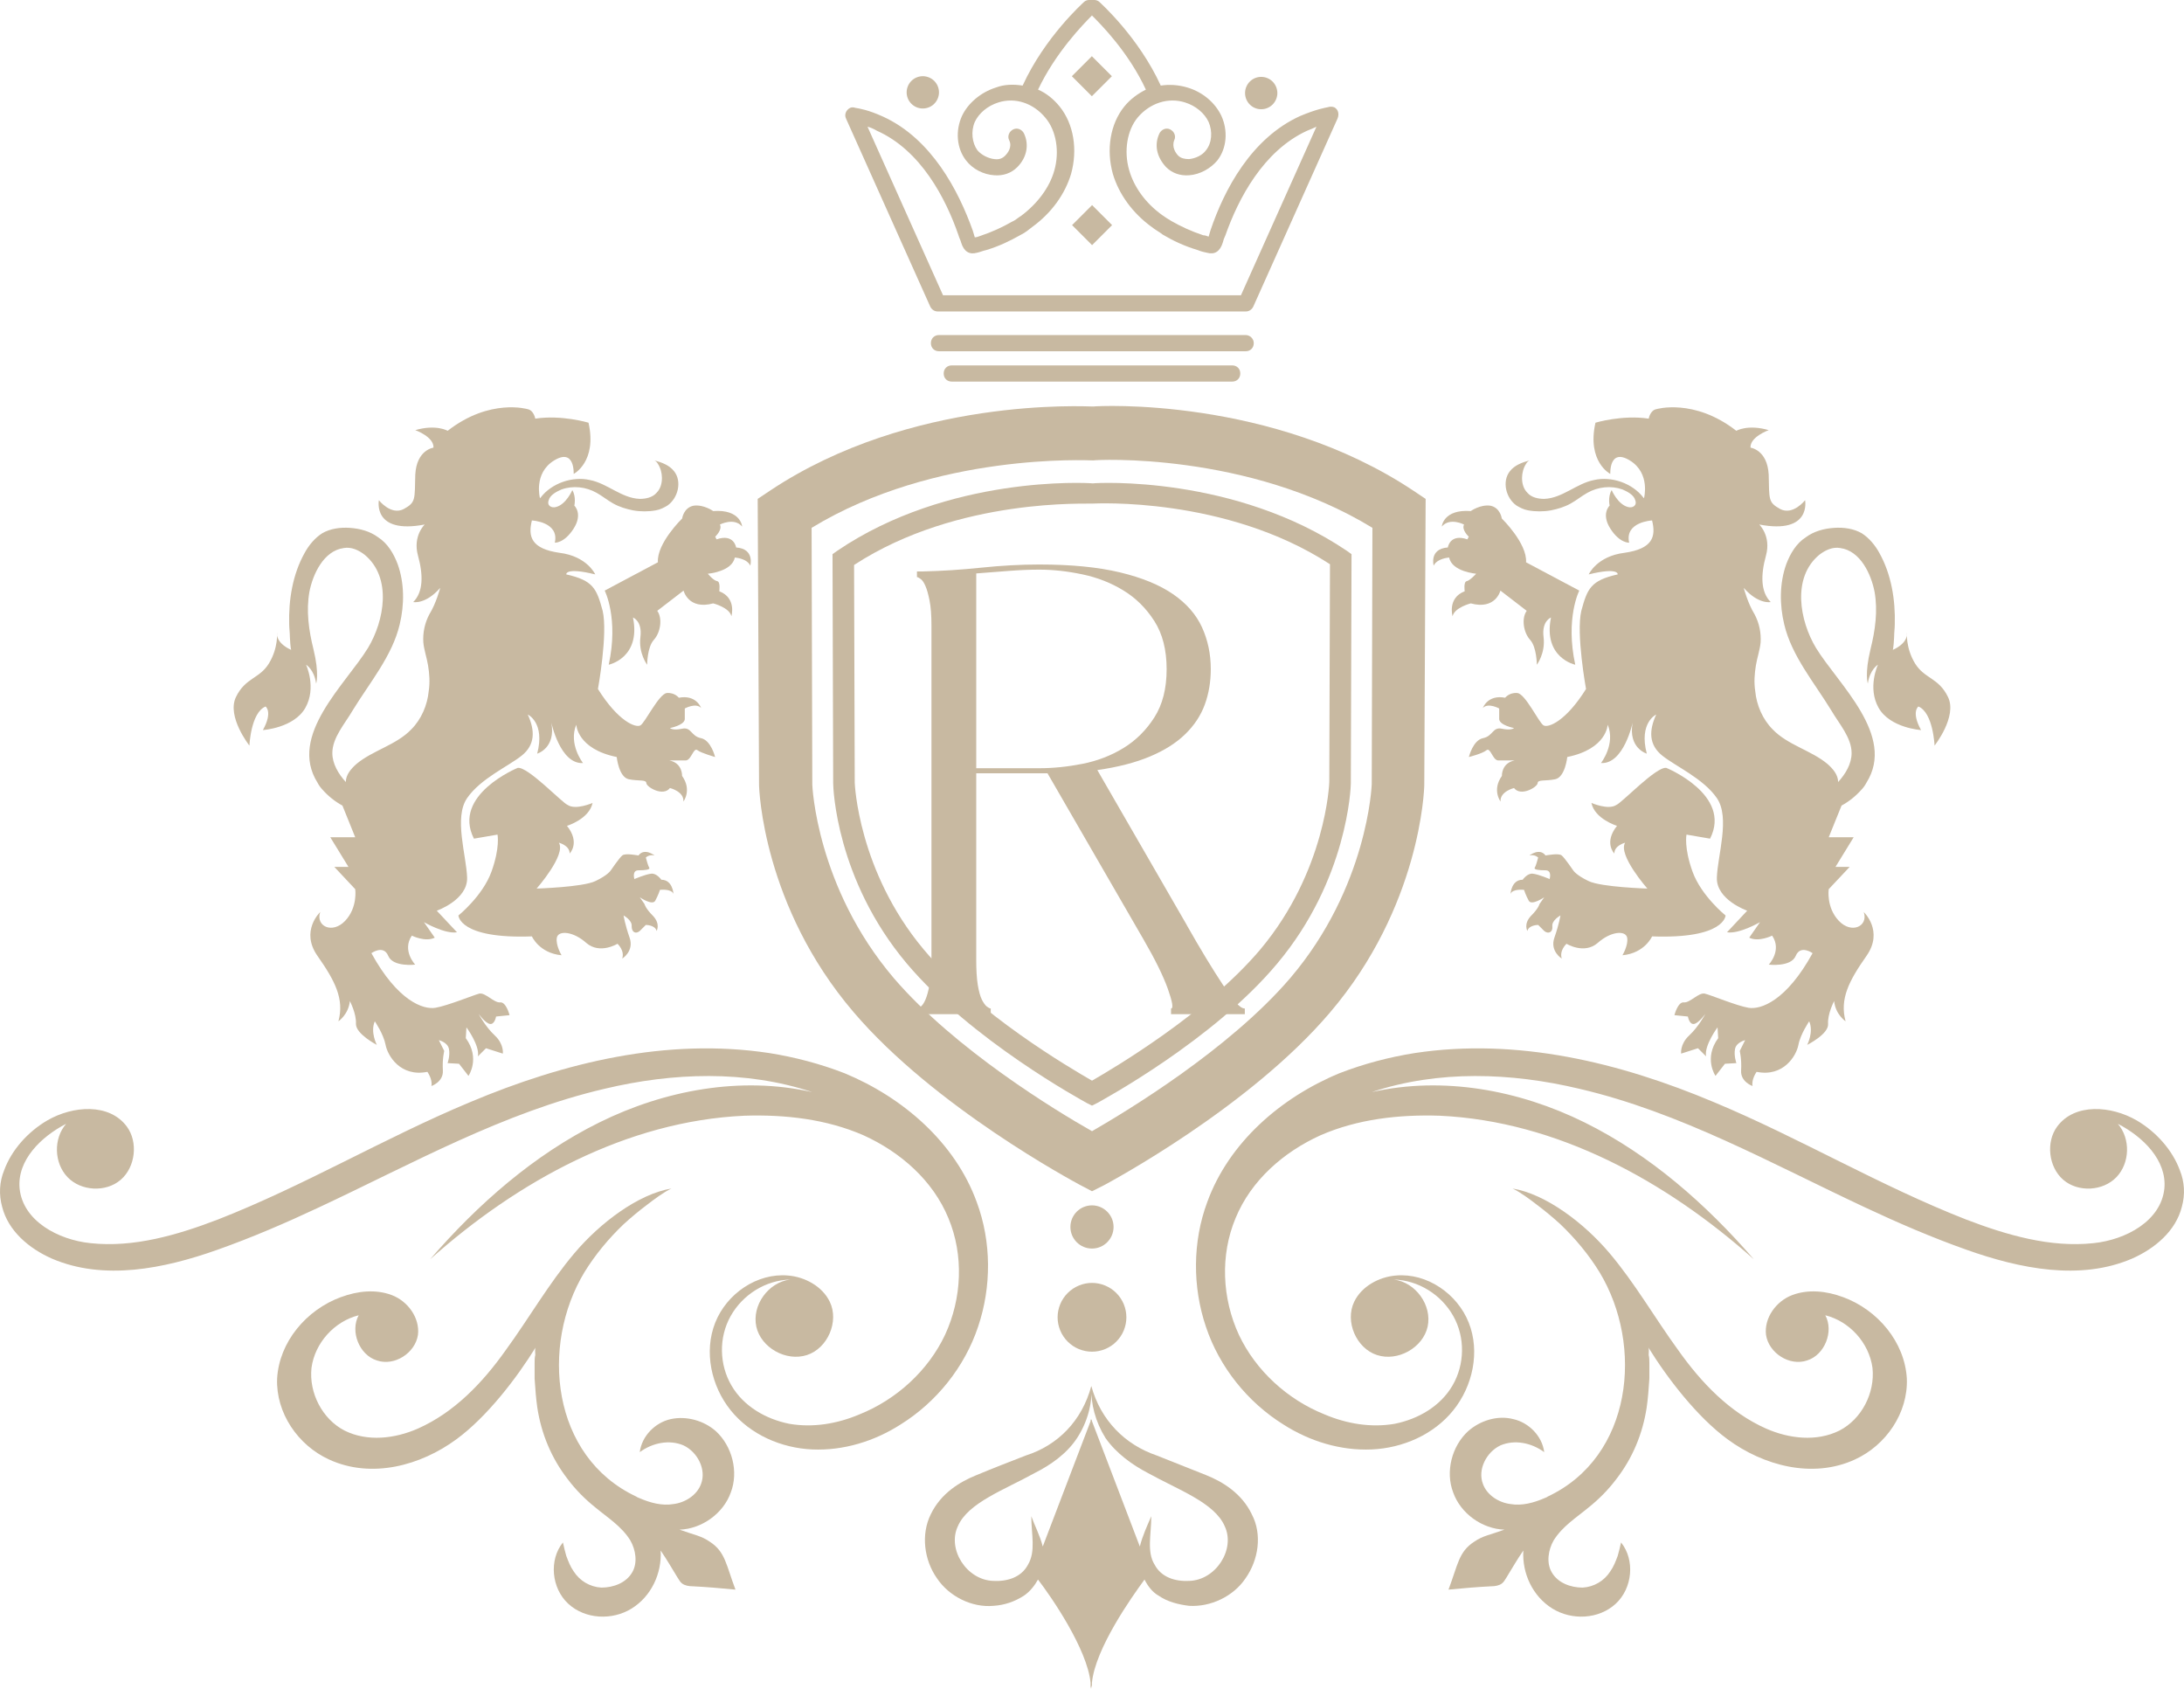 <?xml version="1.0" encoding="utf-8"?>
<svg xmlns="http://www.w3.org/2000/svg" id="Layer_1" data-name="Layer 1" viewBox="0 0 852.25 658.86">
  <defs>
    <style>
      .cls-1 {
        fill: #c8b9a1;
      }
    </style>
  </defs>
  <path class="cls-1" d="M426.12,464.76l-4.99-2.63c-2.37-1.32-56.55-30.25-88.11-67.33-35.24-41.29-36.82-86.8-36.82-88.64l-.53-111.52,4.73-3.16c55.23-36.82,123.36-32.88,126.25-32.88,1.58-.26,69.7-3.94,124.94,32.88l4.73,3.16-.53,111.52c0,2.1-1.58,47.6-36.82,88.9-31.56,37.09-85.74,66.02-88.11,67.33l-4.73,2.37ZM316.71,205.94l.27,100.21c0,.26,1.58,39.98,31.82,75.48,23.94,27.88,63.39,51.81,77.33,59.7,13.68-7.89,53.4-31.82,77.33-59.7,30.25-35.51,31.83-75.22,31.83-75.75l.26-99.95c-48.66-29.72-108.1-26.56-108.89-26.3-1.84,0-61.55-3.16-109.94,26.3Z"/>
  <path class="cls-1" d="M426.12,431.35l-2.1-1.05c-1.84-1.05-44.97-24.46-70.22-54.44-27.62-32.88-28.67-68.65-28.67-70.22l-.26-89.43,1.84-1.32c43.4-29.46,97.32-26.56,99.69-26.3,1.84-.26,55.49-3.16,99.16,26.3l1.84,1.32-.27,89.43c0,1.58-1.31,37.61-28.67,70.22-24.99,29.98-68.39,53.39-70.23,54.44l-2.1,1.05ZM333.28,220.41l.26,84.95c0,.27,1.32,34.46,26.83,64.97,21.04,25.24,57.08,46.29,65.76,51.29,8.68-5,44.71-26.3,65.76-51.29,25.52-30.51,26.83-64.7,26.83-65.23l.27-84.96c-40.77-26.56-92.06-23.67-92.58-23.67-1.05.27-52.34-2.63-93.11,23.94Z"/>
  <path class="cls-1" d="M520.55,41.82c-.79-.26-1.58-.26-2.37,0-1.31.27-4.47.79-10.78,3.42-19.2,8.68-29.72,28.93-34.98,44.45-.26.79-.53,1.84-.79,2.63-.79-.26-1.32-.53-2.1-.53-4.73-1.58-8.68-3.42-12.36-5.52-1.31-.79-2.63-1.58-3.68-2.37-6.57-4.73-11.05-11.05-12.89-17.62-2.1-7.36-.79-15.52,3.42-20.52,4.73-5.53,11.84-7.89,18.41-5.79,4.21,1.31,7.63,4.21,9.21,7.63,1.58,3.68,1.31,8.16-1.05,11.05-1.32,1.84-3.95,3.16-6.58,3.42-1.58,0-3.16-.27-4.21-1.32s-2.63-3.42-1.58-6.05c.79-1.58,0-3.42-1.58-4.21-1.58-.79-3.42,0-4.21,1.58-2.1,4.47-1.05,9.2,2.63,13.15,2.37,2.36,5.53,3.42,8.94,3.16,4.21-.27,8.42-2.63,11.05-5.79,3.68-4.73,4.21-11.57,1.58-17.36-2.36-5-7.1-9.21-13.15-11.05-3.42-1.05-7.1-1.32-10.52-.79-8.68-18.94-23.41-32.09-23.93-32.61s-1.32-.79-2.1-.79h-1.84c-.79,0-1.58.26-2.1.79s-15.26,13.68-23.93,32.61c-3.42-.53-7.1-.53-10.52.79-5.79,1.84-10.79,6.05-13.15,11.05-2.63,5.79-2.1,12.63,1.58,17.36,2.63,3.42,6.84,5.52,11.05,5.79,3.42.26,6.57-.79,8.94-3.16,3.68-3.68,4.73-8.68,2.63-13.15-.79-1.58-2.63-2.37-4.21-1.58-1.58.79-2.37,2.63-1.58,4.21,1.31,2.63-.53,4.99-1.58,6.05s-2.37,1.58-4.21,1.32c-2.37-.27-5-1.58-6.58-3.42-2.1-2.89-2.63-7.36-1.05-11.05,1.58-3.42,5-6.31,9.21-7.63,6.57-2.1,13.68.26,18.41,6.05,4.21,5,5.52,13.15,3.42,20.52-1.84,6.58-6.57,12.89-12.89,17.63-1.32.79-2.37,1.84-3.68,2.36-3.68,2.1-7.63,3.95-12.36,5.53-.79.26-1.31.53-2.1.53-.26-.79-.53-1.84-.79-2.63-5.53-15.52-16.05-35.77-34.98-44.45-5.79-2.63-9.2-3.16-10.78-3.42-.79-.27-1.58-.27-2.1,0-1.58.79-2.37,2.63-1.58,4.21l32.88,73.38c.53,1.05,1.58,1.84,2.9,1.84h120.2c1.32,0,2.37-.79,2.9-1.84l32.88-73.38c.79-1.84.27-3.68-1.31-4.47ZM484.25,115.2h-116.26l-29.46-65.76c1.05.26,2.36.79,3.68,1.58,17.09,7.63,26.83,26.3,31.82,40.77.27,1.05.79,1.84,1.05,2.9,1.05,3.42,3.16,4.73,6.05,3.94,1.31-.26,2.36-.79,3.68-1.05,5.26-1.58,9.47-3.68,13.68-6.05,1.58-.79,2.89-1.84,4.21-2.9,7.63-5.52,12.89-12.89,15.26-20.78,2.63-9.47,1.05-19.46-4.47-26.3-2.36-2.9-5.26-5.26-8.42-6.58,6.84-14.46,17.63-25.51,21.04-28.93,3.42,3.42,14.2,14.2,21.04,28.93-3.16,1.58-6.05,3.68-8.42,6.58-5.52,6.84-7.1,16.83-4.47,26.3,2.36,7.89,7.63,15.26,15.26,20.78,1.31,1.05,2.89,1.84,4.21,2.9,3.94,2.36,8.42,4.47,13.68,6.05,1.31.53,2.36.79,3.68,1.05,2.89.79,4.99-.53,6.05-3.94.27-1.05.53-1.84,1.05-2.9,5-14.2,14.73-32.88,31.83-40.77,1.31-.53,2.63-1.05,3.68-1.58l-29.46,65.76Z"/>
  <path class="cls-1" d="M366.42,36.03c0,.42-.04.83-.13,1.23-.08.41-.2.8-.36,1.18-.16.39-.35.75-.58,1.09-.23.34-.49.66-.78.95s-.61.56-.96.79-.71.43-1.09.58c-.39.16-.78.28-1.19.36-.41.08-.82.12-1.23.12s-.83-.04-1.23-.12c-.41-.08-.8-.2-1.18-.36-.39-.16-.74-.35-1.09-.58-.34-.23-.66-.49-.95-.79-.3-.29-.56-.61-.79-.95s-.43-.71-.58-1.09c-.16-.38-.28-.78-.36-1.18-.08-.41-.12-.82-.12-1.23s.04-.82.12-1.23c.08-.41.2-.8.36-1.18.16-.39.35-.75.58-1.09s.49-.66.79-.96.61-.55.95-.78c.35-.23.71-.43,1.09-.58.38-.16.78-.28,1.18-.36.41-.08.82-.13,1.23-.13s.82.04,1.23.13c.41.08.8.2,1.19.36.38.16.74.35,1.09.58.34.23.66.49.96.78.29.3.55.61.78.96.23.34.43.71.58,1.09.16.38.28.78.36,1.18.08.41.13.82.13,1.23Z"/>
  <path class="cls-1" d="M498.46,36.3c0,.41-.04.82-.13,1.23-.08.41-.2.8-.36,1.19-.16.38-.35.74-.58,1.09-.23.34-.49.67-.78.96-.3.29-.61.55-.96.79-.34.23-.71.42-1.09.58-.38.16-.78.28-1.18.36-.41.08-.82.12-1.23.12s-.83-.04-1.23-.12c-.41-.08-.8-.2-1.18-.36-.39-.16-.75-.35-1.09-.58-.34-.23-.66-.49-.95-.79-.3-.29-.56-.61-.79-.96s-.43-.71-.58-1.09c-.16-.39-.28-.78-.36-1.19-.08-.41-.12-.82-.12-1.23s.04-.83.12-1.23c.08-.41.2-.8.36-1.18.16-.38.35-.74.58-1.09.23-.35.49-.67.79-.96.29-.29.61-.56.95-.79s.71-.42,1.09-.58c.38-.16.78-.28,1.18-.36.41-.08.82-.12,1.23-.12s.82.04,1.23.12c.41.08.8.2,1.18.36.39.16.75.35,1.09.58s.66.49.96.79c.29.29.55.61.78.96.23.34.43.71.58,1.09.16.39.28.78.36,1.18.08.41.13.82.13,1.23Z"/>
  <path class="cls-1" d="M486.09,130.72h-119.67c-1.84,0-3.16,1.32-3.16,3.16s1.31,3.16,3.16,3.16h119.67c1.84,0,3.16-1.31,3.16-3.16s-1.58-3.16-3.16-3.16Z"/>
  <path class="cls-1" d="M480.83,142.56h-109.42c-1.84,0-3.16,1.31-3.16,3.16s1.32,3.16,3.16,3.16h109.42c1.84,0,3.16-1.32,3.16-3.16s-1.31-3.16-3.16-3.16Z"/>
  <path class="cls-1" d="M418.35,87.83l7.81-7.81,7.81,7.81-7.81,7.81-7.81-7.81Z"/>
  <path class="cls-1" d="M418.26,29.74l7.81-7.81,7.81,7.81-7.81,7.81-7.81-7.81Z"/>
  <path class="cls-1" d="M578.67,276.17s1.84-5.26,8.68-3.95c0,0,1.58-2.1,4.73-1.84,3.16.26,8.42,11.57,10.26,12.63,1.84,1.05,8.68-1.58,16.57-14.2,0,0-3.94-21.57-1.84-30.51,2.36-8.68,3.68-11.84,14.2-14.2,0,0,.53-2.9-11.31,0,0,0,3.16-7.1,13.94-8.42,11.05-1.58,12.36-6.31,10.78-12.63,0,0-10.78.53-8.94,8.68,0,0-3.68.27-7.36-5.52s-.26-8.94-.26-8.94c0,0-.79-3.42.79-6.05,0,0,2.37,5.53,6.31,6.58,1.84.53,3.68-.53,2.9-2.63-.53-2.1-3.16-3.42-5-4.21-4.47-1.58-9.47-1.05-13.68,1.31-2.36,1.32-4.21,2.9-6.57,4.21-2.37,1.32-5,2.1-7.63,2.63-2.89.53-6.05.53-8.94,0-1.58-.26-3.16-1.05-4.47-1.84-4.21-2.9-5.79-9.47-2.63-13.42,1.84-2.36,4.73-3.42,7.63-4.21-.53.27-1.05.79-1.31,1.32-1.05,1.58-1.58,3.68-1.58,5.52,0,2.1.53,4.21,2.1,5.79,1.58,1.84,4.21,2.37,6.57,2.37,7.1-.27,12.63-6.05,19.46-7.36,6.84-1.58,14.99,1.31,19.2,6.84l.26.26s2.63-9.73-5.52-14.73c-8.16-4.99-7.63,5.26-7.63,5.26,0,0-9.2-4.73-5.79-19.99,0,0,10.52-3.16,20.78-1.58,0,0,.53-3.16,2.89-3.68,0,0,14.73-4.47,31.3,8.42,0,0,4.47-2.63,12.63-.26,0,0-7.36,2.63-7.1,6.84,0,0,6.58.79,7.1,10.52.26,9.73-.27,10.78,4.47,13.41,5,2.63,9.73-3.42,9.73-3.42,0,0,2.63,13.41-17.89,9.47,0,0,4.73,4.47,2.63,12.1-2.1,7.63-2.1,14.2,1.84,18.15,0,0-4.73,1.05-10.52-5.52,0,0,1.58,6.05,4.21,10.26,1.84,3.42,2.63,7.36,2.37,11.05-.27,2.9-1.32,5.79-1.84,8.94s-.79,6.58-.26,9.99c.53,5.53,2.89,11.05,6.84,14.99,5.79,6.05,14.99,8.15,21.3,13.41,2.1,1.84,4.21,4.21,4.21,7.1,2.9-3.16,5.26-7.1,5.26-11.31,0-6.05-4.99-11.57-7.89-16.57-6.57-10.79-15.52-21.31-18.41-33.67-1.84-7.63-1.84-16.05.79-23.41,1.58-4.21,3.94-8.15,7.63-10.52,3.16-2.36,7.1-3.42,11.05-3.68,3.68-.26,7.63.27,10.79,2.1,2.89,1.84,5.26,4.73,6.84,7.63,4.73,8.42,6.31,18.41,6.05,27.88,0,1.58-.26,3.16-.26,4.99,0,.53-.27,4.73-.53,5,0,0,6.05-2.37,5.52-6.84,0,0-.53,6.05,3.16,12.1,3.68,6.05,9.21,5.52,12.89,13.15,3.68,7.63-5.26,18.94-5.26,18.94,0,0-.53-12.89-6.31-15.26,0,0-2.9,2.1,1.05,9.2,0,0-12.1-.79-16.57-8.68-4.47-7.89-.26-16.83-.26-16.83,0,0-3.16,1.84-3.95,7.36,0,0-1.31-3.68,1.05-13.42,1.84-7.36,2.9-14.99,1.58-22.35-1.31-6.84-5.52-16.05-13.41-17.1-2.9-.53-5.79.79-8.16,2.63-10.78,8.94-7.63,25.78-1.31,36.3,8.68,14.2,31.3,34.19,19.72,52.6-.53,1.05-1.31,2.1-2.1,2.9-2.1,2.36-4.73,4.47-7.63,6.05l-5,12.36h9.73l-7.1,11.57h5.53l-8.16,8.68s-1.05,7.1,3.95,12.36c4.99,5.26,11.57,2.1,9.73-3.42,0,0,7.89,7.36,1.05,17.1-6.84,9.73-10.52,16.83-8.15,25.51,0,0-3.95-2.63-4.47-7.89,0,0-2.63,4.99-2.36,8.94.26,3.94-8.16,8.15-8.16,8.15,0,0,2.63-4.99.79-9.2,0,0-3.42,4.99-4.21,9.2-.79,4.21-5.79,12.63-16.31,10.52,0,0-2.1,2.9-1.58,5.53,0,0-4.73-1.58-4.47-6.05.27-4.47-.53-7.63-.53-7.63l2.1-4.21s-3.42.79-3.94,3.42.53,5.53.53,5.53l-4.47.26-3.68,4.73s-4.73-6.84,1.05-14.73l-.26-4.21s-5.26,7.1-4.47,11.31l-3.16-3.16-6.57,2.1s-.53-3.68,3.16-7.1c3.68-3.42,6.31-8.42,6.31-8.42,0,0-2.63,3.68-4.47,3.95-1.84.26-2.36-2.9-2.36-2.9l-5.26-.53s1.31-5.26,3.68-4.99c2.36.26,5.79-3.95,8.15-3.42,2.37.53,12.36,4.73,17.1,5.53,4.73.79,14.73-2.63,24.98-21.31,0,0-4.73-3.42-6.57,1.05-1.84,4.47-10.52,3.42-10.52,3.42,0,0,5.26-5.53,1.31-11.31,0,0-5.26,2.63-8.94.79l4.21-6.05s-8.15,4.73-12.89,3.95l7.89-8.42s-12.1-4.21-11.84-12.89c.27-8.68,5.26-23.41,0-31.04-5.26-7.63-16.04-12.36-21.3-16.57s-5.26-9.73-2.37-16.04c0,0-6.84,3.16-3.68,15.26,0,0-7.36-2.1-5.52-12.1,0,0-3.42,16.31-12.36,15.78,0,0,5.79-7.36,2.63-14.99,0,0-.26,9.47-15.78,12.63,0,0-.79,7.89-4.73,8.68-3.94.79-6.84,0-6.84,1.58-.26,1.58-6.57,5.26-9.2,1.84,0,0-5.53,1.32-5.26,5.26,0,0-3.42-4.47.53-9.99,0,0-.27-4.99,4.99-6.05h-6.57c-2.1-.27-2.9-5.26-4.47-3.95-1.58,1.32-6.84,2.63-6.84,2.63,0,0,1.58-6.57,5.53-7.36,3.94-.79,3.68-4.47,7.36-3.68,3.68.79,4.73-.26,4.73-.26,0,0-5.53-1.05-5.79-3.42v-4.21s-4.21-2.36-6.31-.26Z"/>
  <path class="cls-1" d="M616.28,230.41s-5.52,10.78-1.58,28.93c0,0-12.63-2.63-9.47-18.41,0,0-3.68,1.31-2.89,7.63.79,6.31-2.63,10.79-2.63,10.79,0,0,0-6.84-2.63-9.73-2.63-2.89-3.42-8.42-1.32-11.31l-10.26-7.89s-1.84,7.63-11.57,4.99c0,0-6.31,1.58-7.1,5,0,0-2.1-7.1,4.73-9.73,0,0-.53-3.68.79-3.94,1.31-.27,3.68-2.9,3.68-2.9,0,0-9.47-.79-10.52-6.31,0,0-4.73.27-6.05,3.16,0,0-1.84-6.57,5.52-7.1,0,0,.79-5.53,7.63-3.16l.53-1.05s-2.89-2.63-1.84-4.73c0,0-5.53-2.9-8.68.79,0,0,.53-6.84,11.31-6.05,0,0,3.68-2.63,7.63-2.1,3.95.79,4.47,4.99,4.47,4.99,0,0,9.99,9.73,9.47,17.1l20.78,11.05Z"/>
  <path class="cls-1" d="M650.22,299.58s25.78,10.52,17.09,27.62l-9.2-1.58s-1.05,4.99,2.36,14.46c3.42,9.47,12.89,17.1,12.89,17.1,0,0-.27,9.2-28.67,8.15,0,0-2.89,6.57-11.57,7.36,0,0,2.37-3.95,1.84-6.84-.53-2.9-6.31-2.63-11.57,2.1-5.26,4.47-12.1.26-12.1.26,0,0-2.9,2.63-1.84,5.79,0,0-4.73-2.89-2.89-8.15,1.84-5.26,2.36-8.68,2.36-8.68,0,0-3.42,1.84-3.16,4.21.27,2.36-1.58,3.16-3.16,1.84l-2.36-2.36s-3.68,0-4.21,2.36c0,0-1.58-2.63,1.31-5.79,3.16-3.16,3.42-4.73,3.42-4.73l1.84-2.63s-4.99,3.42-6.05,1.32c-1.05-1.84-1.84-4.21-1.84-4.21,0,0-4.47-.53-5.26,1.58,0,0,.27-5.53,4.73-5.53,0,0,1.84-2.63,3.95-2.36,2.36.26,6.57,2.1,6.57,2.1,0,0,1.05-3.42-1.58-3.42s-4.73-.26-4.21-1.05c.53-.79,1.32-3.94,1.32-3.94,0,0-1.32-1.32-3.42-.79,0,0,3.95-3.16,6.31,0,0,0,5.26-1.05,6.31,0,1.05.79,4.47,5.79,4.47,5.79,0,0,1.05,1.84,6.05,4.21,5,2.37,22.89,2.9,22.89,2.9,0,0-11.57-13.15-8.68-17.89,0,0-4.21,1.05-4.21,4.21,0,0-4.21-4.21,1.05-10.79,0,0-8.68-2.63-9.99-8.94,0,0,6.58,2.9,9.73.79,2.1-.79,15.52-14.99,19.46-14.47Z"/>
  <path class="cls-1" d="M273.57,276.17s-1.84-5.26-8.68-3.95c0,0-1.58-2.1-4.73-1.84-3.16.53-8.42,11.57-10.26,12.63-1.84,1.05-8.68-1.58-16.57-14.2,0,0,3.94-21.57,1.84-30.51-2.36-8.68-3.68-11.84-14.2-14.2,0,0-.53-2.9,11.31,0,0,0-3.16-7.1-13.94-8.42-11.05-1.58-12.36-6.31-10.78-12.63,0,0,10.78.53,8.94,8.68,0,0,3.68.27,7.36-5.52s.26-8.94.26-8.94c0,0,.79-3.42-.79-6.05,0,0-2.37,5.53-6.31,6.58-1.84.53-3.68-.53-2.9-2.63.53-2.1,3.16-3.42,5-4.21,4.47-1.58,9.47-1.05,13.68,1.31,2.36,1.32,4.21,2.9,6.57,4.21,2.37,1.32,5,2.1,7.63,2.63,2.89.53,6.05.53,8.94,0,1.58-.26,3.16-1.05,4.47-1.84,4.21-2.9,5.79-9.47,2.63-13.42-1.84-2.36-4.73-3.42-7.63-4.21.53.27,1.05.79,1.31,1.32,1.05,1.58,1.58,3.68,1.58,5.52,0,2.1-.53,4.21-2.1,5.79-1.58,1.84-4.21,2.37-6.57,2.37-7.1-.27-12.63-6.05-19.46-7.36-6.84-1.58-14.99,1.31-19.2,6.84l-.26.26s-2.63-9.73,5.52-14.73c8.16-4.99,7.63,5.26,7.63,5.26,0,0,9.2-4.73,5.79-19.99,0,0-10.52-3.16-20.78-1.58,0,0-.53-3.16-2.89-3.68,0,0-14.73-4.47-31.3,8.42,0,0-4.47-2.63-12.63-.26,0,0,7.36,2.63,7.1,6.84,0,0-6.58.79-7.1,10.52-.26,9.73.27,10.78-4.47,13.41-5,2.63-9.73-3.42-9.73-3.42,0,0-2.63,13.41,17.88,9.47,0,0-4.73,4.47-2.63,12.1,2.1,7.63,2.1,14.2-1.84,18.15,0,0,4.73,1.05,10.52-5.52,0,0-1.58,6.05-4.21,10.26-1.84,3.42-2.63,7.36-2.37,11.05.27,2.9,1.32,5.79,1.84,8.94s.79,6.58.26,9.99c-.53,5.53-2.89,11.05-6.84,14.99-5.79,6.05-14.99,8.15-21.3,13.41-2.1,1.84-4.21,4.21-4.21,7.1-2.89-3.16-5.26-7.1-5.26-11.31,0-6.05,5-11.57,7.89-16.57,6.58-10.79,15.52-21.31,18.41-33.67,1.84-7.63,1.84-16.05-.79-23.41-1.58-4.21-3.94-8.15-7.63-10.52-3.16-2.36-7.1-3.42-11.05-3.68-3.68-.26-7.63.27-10.78,2.1-2.9,1.84-5.26,4.73-6.84,7.63-4.73,8.42-6.31,18.41-6.05,27.88,0,1.58.27,3.16.27,4.99,0,.53.26,4.73.53,5,0,0-6.05-2.37-5.53-6.84,0,0,.53,6.05-3.16,12.1-3.68,6.05-9.2,5.52-12.89,13.15-3.68,7.63,5.26,18.94,5.26,18.94,0,0,.53-12.89,6.31-15.26,0,0,2.89,2.1-1.05,9.2,0,0,12.1-.79,16.57-8.68,4.47-7.89.27-16.83.27-16.83,0,0,3.16,1.84,3.94,7.36,0,0,1.32-3.68-1.05-13.42-1.84-7.36-2.89-14.99-1.58-22.35,1.32-6.84,5.53-16.05,13.42-17.1,2.89-.53,5.79.79,8.15,2.63,10.78,8.94,7.63,25.78,1.32,36.3-8.68,14.2-31.3,34.19-19.73,52.6.53,1.05,1.32,2.1,2.1,2.9,2.1,2.36,4.73,4.47,7.63,6.05l4.99,12.36h-9.73l7.1,11.57h-5.52l8.15,8.68s1.05,7.1-3.94,12.36c-5,5.26-11.57,2.1-9.73-3.42,0,0-7.89,7.36-1.05,17.1,6.84,9.73,10.52,16.83,8.16,25.51,0,0,3.94-2.63,4.47-7.89,0,0,2.63,4.99,2.37,8.94,0,3.94,8.15,8.15,8.15,8.15,0,0-2.63-4.99-.79-9.2,0,0,3.42,4.99,4.21,9.2.79,4.21,5.78,12.63,16.3,10.52,0,0,2.1,2.9,1.58,5.53,0,0,4.73-1.58,4.47-6.05-.27-4.47.53-7.63.53-7.63l-2.1-4.21s3.42.79,3.94,3.42-.53,5.53-.53,5.53l4.47.26,3.68,4.73s4.73-6.84-1.05-14.73l.26-4.21s5.26,7.1,4.47,11.31l3.16-3.16,6.57,2.1s.53-3.68-3.16-7.1c-3.68-3.42-6.31-8.42-6.31-8.42,0,0,2.63,3.68,4.47,3.95,1.84.26,2.36-2.9,2.36-2.9l5.26-.53s-1.31-5.26-3.68-4.99c-2.36.26-5.79-3.95-8.15-3.42-2.1.53-12.36,4.73-17.1,5.53-4.73.79-14.73-2.63-24.98-21.31,0,0,4.73-3.42,6.57,1.05,1.84,4.47,10.52,3.42,10.52,3.42,0,0-5.26-5.53-1.31-11.31,0,0,5.26,2.63,8.94.79l-4.21-6.05s8.15,4.73,12.89,3.95l-7.89-8.42s12.1-4.21,11.84-12.89c-.27-8.68-5.26-23.41,0-31.04,5.26-7.63,16.04-12.36,21.3-16.57s5.26-9.73,2.37-16.04c0,0,6.84,3.16,3.68,15.26,0,0,7.36-2.1,5.52-12.1,0,0,3.42,16.31,12.36,15.78,0,0-5.79-7.36-2.63-14.99,0,0,.26,9.47,15.78,12.63,0,0,.79,7.89,4.73,8.68,3.94.79,6.84,0,6.84,1.58.26,1.58,6.57,5.26,9.2,1.84,0,0,5.53,1.32,5.26,5.26,0,0,3.42-4.47-.53-9.99,0,0,.27-4.99-4.99-6.05h6.57c2.1-.27,2.9-5.26,4.47-3.95,1.31,1.05,6.84,2.63,6.84,2.63,0,0-1.58-6.57-5.53-7.36-3.94-.79-3.68-4.47-7.36-3.68-3.68.79-4.73-.26-4.73-.26,0,0,5.53-1.05,5.79-3.42v-4.21s4.21-2.36,6.31-.26Z"/>
  <path class="cls-1" d="M235.96,230.41s5.52,10.78,1.58,28.93c0,0,12.63-2.63,9.47-18.41,0,0,3.68,1.31,2.89,7.63-.79,6.31,2.63,10.79,2.63,10.79,0,0,0-6.84,2.63-9.73,2.63-2.89,3.42-8.42,1.32-11.31l10.26-7.89s1.84,7.63,11.57,4.99c0,0,6.31,1.58,7.1,5,0,0,2.1-7.1-4.73-9.73,0,0,.53-3.68-.79-3.94-1.58-.27-3.68-2.9-3.68-2.9,0,0,9.47-.79,10.52-6.31,0,0,4.73.27,6.05,3.16,0,0,1.84-6.57-5.53-7.1,0,0-.79-5.53-7.63-3.16l-.53-1.05s2.89-2.63,1.84-4.73c0,0,5.53-2.9,8.68.79,0,0-.53-6.84-11.31-6.05,0,0-3.68-2.63-7.63-2.1-3.95.79-4.47,4.99-4.47,4.99,0,0-9.99,9.73-9.47,17.1l-20.78,11.05Z"/>
  <path class="cls-1" d="M202.03,299.58s-25.78,10.52-17.09,27.62l9.2-1.58s1.05,4.99-2.36,14.46c-3.42,9.47-12.89,17.1-12.89,17.1,0,0,.27,9.2,28.67,8.15,0,0,2.89,6.57,11.57,7.36,0,0-2.37-3.95-1.84-6.84.53-2.9,6.31-2.63,11.57,2.1,5.26,4.47,12.1.26,12.1.26,0,0,2.9,2.63,1.84,5.79,0,0,4.73-2.89,2.89-8.15-1.84-5.26-2.36-8.68-2.36-8.68,0,0,3.42,1.84,3.16,4.21,0,2.36,1.58,3.16,3.16,1.84l2.36-2.36s3.68,0,4.21,2.36c0,0,1.58-2.63-1.31-5.79-3.16-3.16-3.42-4.73-3.42-4.73l-1.84-2.63s4.99,3.42,6.05,1.32c1.05-1.84,1.84-4.21,1.84-4.21,0,0,4.47-.53,5.26,1.58,0,0-.27-5.53-4.73-5.53,0,0-1.84-2.63-3.95-2.36-2.36.26-6.57,2.1-6.57,2.1,0,0-1.05-3.42,1.58-3.42s4.73-.26,4.21-1.05c-.53-.79-1.32-3.94-1.32-3.94,0,0,1.32-1.32,3.42-.79,0,0-3.95-3.16-6.31,0,0,0-5.26-1.05-6.31,0-1.05.79-4.47,5.79-4.47,5.79,0,0-1.05,1.84-6.05,4.21-5,2.37-22.89,2.9-22.89,2.9,0,0,11.57-13.15,8.68-17.89,0,0,4.21,1.05,4.21,4.21,0,0,4.21-4.21-1.05-10.79,0,0,8.68-2.63,9.99-8.94,0,0-6.58,2.9-9.73.79-2.1-.79-15.52-14.99-19.46-14.47Z"/>
  <path class="cls-1" d="M850.64,456.6c-2.9-7.89-9.21-14.99-16.83-19.46-9.99-5.79-24.2-6.84-31.04,2.37-4.47,6.05-3.42,15.78,2.36,20.78,5.79,5,15.52,4.47,20.78-1.05,5.26-5.52,5.52-14.99.53-20.78,9.73,4.99,19.2,14.2,18.15,25.25-1.31,12.63-14.99,19.99-27.61,21.3-16.83,1.84-33.93-3.16-49.71-9.2-33.67-13.15-64.96-31.83-98.37-45.77-36.82-15.52-76.8-25.25-116.78-19.2-9.99,1.58-19.99,4.21-29.46,7.89-22.89,9.47-43.14,27.09-51.55,50.24-5.79,15.52-5.79,33.14-.53,48.66,5.26,15.78,16.31,29.46,30.24,38.14,10.26,6.57,22.36,10.26,34.46,9.73s24.2-5.79,31.82-15.26c7.63-9.47,10.52-22.88,6.05-34.19-4.47-11.31-16.31-19.46-28.41-18.41-6.58.53-13.42,4.21-16.31,10.26-3.68,7.63.79,18.15,8.94,20.78,8.15,2.63,17.89-2.89,19.72-11.05,1.84-8.42-4.73-17.36-13.15-18.41,9.47.27,18.41,5.79,23.15,14.2s4.47,18.94-.26,27.09c-4.73,8.15-13.42,13.15-22.62,14.99-9.21,1.58-18.68,0-27.35-3.68-14.47-5.79-26.83-17.09-33.41-31.04-6.57-14.2-7.36-31.04-1.31-45.5,6.05-14.73,18.67-25.78,33.14-32.35,14.46-6.31,30.51-8.15,46.55-7.63,45.77,2.1,88.38,25.51,122.57,56.02-18.68-21.57-40.51-40.77-66.02-53.39-25.51-12.63-55.23-18.15-83.11-11.84,26.04-8.68,54.44-7.63,81.01-1.31,39.45,9.2,74.96,29.19,111.52,46.29,12.89,6.05,26.3,11.83,39.72,16.57,20.78,7.36,44.19,12.1,64.44,3.42,8.94-3.95,17.1-10.79,19.46-20.26,1.32-4.73,1.05-9.73-.79-14.2Z"/>
  <path class="cls-1" d="M719.13,506.05c-6.31-2.36-13.42-3.16-19.73-.79-6.31,2.36-11.05,8.94-10.26,15.52,1.05,7.1,9.2,12.36,16.04,9.99,6.84-2.1,10.52-11.31,7.1-17.62,9.47,2.36,17.09,10.78,18.41,20.52,1.05,9.73-4.21,19.99-12.89,24.46-8.94,4.47-19.72,3.16-28.67-.79-14.2-6.31-25.25-17.89-34.19-30.51-9.21-12.63-16.83-26.04-26.83-37.88-9.99-11.84-24.99-23.15-37.88-25.25,2.9,1.31,7.1,4.47,9.47,6.31,3.16,2.36,6.31,4.99,9.2,7.63,5.79,5.53,11.05,11.84,15.26,18.68,17.36,28.67,12.89,72.07-20.25,87.58-.27.27-.53.27-1.05.53-4.21,1.84-8.94,3.16-13.42,2.37-4.47-.53-9.2-3.42-10.78-7.89-2.1-5.53,1.32-12.36,6.84-14.99,5.52-2.36,12.1-1.05,17.09,2.63-.79-6.31-6.05-11.57-12.1-12.89-6.05-1.58-12.89.53-17.62,4.73-6.31,5.79-8.94,15.78-5.79,23.93,2.9,8.16,11.31,14.2,19.99,14.47-5.79,2.1-8.42,2.36-11.84,4.73-6.05,3.94-6.31,8.94-9.99,18.67,5.52-.53,11.31-1.05,16.83-1.31,1.32,0,2.9-.27,3.95-1.05.79-.53,1.31-1.58,1.84-2.37,2.1-3.42,4.21-7.1,6.58-10.52-.53,8.94,3.68,17.89,11.31,22.62,7.63,4.73,18.15,4.21,24.72-1.84,6.58-6.05,7.63-17.1,2.1-23.94-.26,1.32-1.05,4.47-1.31,5.26-.79,2.1-1.58,4.21-2.9,6.05-2.36,3.68-6.31,6.05-10.78,6.31-4.73,0-9.73-1.84-12.1-6.05-2.1-3.68-1.32-8.68.79-12.36,3.42-5.53,8.94-8.94,13.68-12.89,3.95-3.16,7.63-6.84,10.79-11.05,6.31-8.15,10.26-17.62,11.83-27.88.53-3.68.79-7.36,1.05-11.31v-6.05c0-1.05,0-2.1-.26-3.16,0-.79.26-2.63-.27-3.16,7.63,12.36,19.2,27.35,31.04,36.04,13.94,10.26,33.14,15.52,49.71,7.89,12.1-5.53,20.78-18.15,20.25-31.56-.79-14.2-11.31-26.83-24.98-31.83Z"/>
  <path class="cls-1" d="M1.61,456.6c2.89-7.89,9.2-14.99,16.83-19.46,9.99-5.79,24.2-6.84,31.04,2.37,4.47,6.05,3.42,15.78-2.37,20.78-5.79,5-15.52,4.47-20.78-1.05-5.26-5.52-5.53-14.99-.53-20.78-9.73,4.99-19.2,14.2-18.15,25.25,1.32,12.63,14.99,19.99,27.62,21.3,16.83,1.84,33.93-3.16,49.71-9.2,33.67-13.15,64.97-31.83,98.37-45.77,36.82-15.52,76.8-25.25,116.78-19.2,9.99,1.58,19.99,4.21,29.46,7.89,22.88,9.47,43.14,27.09,51.55,50.24,5.79,15.52,5.79,33.14.53,48.66-5.26,15.78-16.31,29.46-30.25,38.14-10.26,6.57-22.35,10.26-34.45,9.73s-24.2-5.79-31.83-15.26c-7.63-9.47-10.52-22.88-6.05-34.19,4.47-11.31,16.31-19.46,28.41-18.41,6.57.53,13.41,4.21,16.31,10.26,3.68,7.63-.79,18.15-8.94,20.78-8.16,2.63-17.89-2.89-19.73-11.05-1.84-8.42,4.73-17.36,13.15-18.41-9.47.27-18.41,5.79-23.15,14.2s-4.47,18.94.27,27.09c4.73,8.15,13.41,13.15,22.62,14.99,9.2,1.58,18.67,0,27.35-3.68,14.46-5.79,26.83-17.09,33.4-31.04,6.58-14.2,7.36-31.04,1.32-45.5-6.05-14.73-18.68-25.78-33.14-32.35-14.47-6.31-30.51-8.15-46.56-7.63-45.77,2.1-88.38,25.51-122.57,56.02,18.68-21.57,40.51-40.77,66.02-53.39,25.51-12.63,55.23-18.15,83.11-11.84-26.04-8.68-54.45-7.63-81.01-1.31-39.45,9.2-74.96,29.19-111.52,46.29-12.89,6.05-26.3,11.83-39.71,16.57-20.78,7.36-44.19,12.1-64.44,3.42-8.94-3.95-17.09-10.79-19.46-20.26-1.31-4.73-1.05-9.73.79-14.2Z"/>
  <path class="cls-1" d="M133.12,506.05c6.31-2.36,13.41-3.16,19.72-.79,6.31,2.36,11.05,8.94,10.26,15.52-1.05,7.1-9.2,12.36-16.04,9.99-6.84-2.1-10.52-11.31-7.1-17.62-9.47,2.36-17.1,10.78-18.41,20.52-1.05,9.73,4.21,19.99,12.89,24.46,8.94,4.47,19.73,3.16,28.67-.79,14.2-6.31,25.25-17.89,34.19-30.51,9.21-12.63,16.83-26.04,26.83-37.88,9.99-11.84,24.99-23.15,37.88-25.25-2.89,1.31-7.1,4.47-9.47,6.31-3.16,2.36-6.31,4.99-9.2,7.63-5.79,5.53-11.05,11.84-15.26,18.68-17.36,28.67-12.89,72.07,20.25,87.58.27.27.53.27,1.05.53,4.21,1.84,8.94,3.16,13.42,2.37,4.47-.53,9.2-3.42,10.78-7.89,2.1-5.53-1.31-12.36-6.84-14.99-5.52-2.36-12.1-1.05-17.09,2.63.79-6.31,6.05-11.57,12.1-12.89,6.05-1.32,12.89.53,17.62,4.73,6.31,5.79,8.94,15.78,5.79,23.93-2.89,8.16-11.31,14.2-19.99,14.47,5.79,2.1,8.42,2.36,11.84,4.73,6.05,3.94,6.31,8.94,9.99,18.67-5.53-.53-11.31-1.05-16.83-1.31-1.32,0-2.9-.27-3.95-1.05-.79-.53-1.31-1.58-1.84-2.37-2.1-3.42-4.21-7.1-6.58-10.52.53,8.94-3.68,17.89-11.31,22.62-7.63,4.73-18.15,4.21-24.72-1.84-6.58-6.05-7.63-17.1-2.1-23.94.26,1.32,1.05,4.47,1.31,5.26.79,2.1,1.58,4.21,2.9,6.05,2.36,3.68,6.31,6.05,10.78,6.31,4.73,0,9.73-1.84,12.1-6.05,2.1-3.68,1.32-8.68-.79-12.36-3.42-5.53-8.94-8.94-13.68-12.89-3.95-3.16-7.63-6.84-10.79-11.05-6.31-8.15-10.26-17.62-11.83-27.88-.53-3.68-.79-7.36-1.05-11.31v-6.05c0-1.05,0-2.1.26-3.16,0-.79-.26-2.63.27-3.16-7.63,12.36-19.2,27.35-31.04,36.04-13.94,10.26-33.14,15.52-49.71,7.89-12.1-5.53-20.78-18.15-20.26-31.56.79-14.2,11.31-26.83,24.99-31.83Z"/>
  <path class="cls-1" d="M488.46,590.74c-3.95-8.15-11.31-12.63-17.89-15.26-6.58-2.63-13.15-5.26-19.2-7.63-12.36-4.21-21.83-13.68-25.51-27.09-.27,6.84,1.58,13.94,5.52,20.26,4.21,6.05,10.52,10.52,16.57,13.68,11.83,6.57,26.04,11.57,29.98,20.78,4.21,8.94-3.42,21.04-13.94,21.31-5.26.26-10.78-1.32-13.41-6.31-3.16-5-1.32-11.84-1.32-18.94-1.58,3.68-3.42,7.63-4.47,11.83l-18.68-48.92v-.79l-.26.53-.27-.53v.79l-18.67,48.92c-1.05-4.21-3.16-8.15-4.47-11.83,0,7.1,1.84,13.68-1.31,18.94-2.63,4.99-8.16,6.57-13.42,6.31-10.52-.27-18.15-12.36-13.94-21.31,3.94-9.2,18.15-14.2,29.98-20.78,6.31-3.16,12.63-7.63,16.57-13.68,3.95-6.05,6.05-13.42,5.53-20.26-3.68,13.68-13.15,23.15-25.52,27.09-6.05,2.36-12.89,4.99-19.2,7.63-6.58,2.63-13.94,7.1-17.89,15.26-3.95,7.89-2.63,17.89,2.36,24.99,4.73,7.1,13.68,11.57,22.09,10.78,4.21-.26,8.16-1.58,11.84-3.94,2.36-1.58,4.21-3.95,5.52-6.31,5.26,6.84,19.2,27.09,20.52,40.24v2.37c0-.27.27-.79.27-1.32,0,.27.26.79.26,1.32v-2.37c1.32-13.41,15.52-33.4,20.52-40.24,1.32,2.63,3.16,4.99,5.53,6.31,3.42,2.36,7.63,3.42,11.83,3.94,8.42.53,17.36-3.68,22.09-10.78,5-7.1,6.58-17.1,2.37-24.99Z"/>
  <path class="cls-1" d="M434.54,478.69c0,.55-.05,1.1-.16,1.65s-.27,1.07-.48,1.58c-.21.51-.47.99-.78,1.45s-.66.89-1.05,1.28-.82.74-1.28,1.05-.94.57-1.45.78c-.51.21-1.04.38-1.58.48-.54.11-1.09.16-1.64.16s-1.1-.05-1.64-.16c-.54-.1-1.07-.27-1.58-.48-.51-.21-.99-.47-1.46-.78-.46-.31-.88-.66-1.28-1.05-.39-.39-.74-.82-1.04-1.28-.31-.46-.57-.94-.78-1.45-.21-.51-.37-1.04-.48-1.58-.1-.54-.16-1.09-.16-1.65s.06-1.1.16-1.64c.11-.54.27-1.07.48-1.58.21-.51.47-.99.78-1.45.3-.46.65-.89,1.04-1.28.4-.39.82-.74,1.28-1.05.46-.31.95-.57,1.46-.78.51-.21,1.04-.37,1.58-.48.54-.1,1.09-.16,1.64-.16s1.1.06,1.64.16c.55.11,1.07.27,1.58.48.51.21.99.47,1.45.78s.89.66,1.28,1.05.74.81,1.05,1.28c.31.46.57.94.78,1.45.21.51.37,1.04.48,1.58s.16,1.09.16,1.64Z"/>
  <path class="cls-1" d="M439.54,513.94c0,.88-.09,1.76-.26,2.62s-.43,1.7-.76,2.52c-.34.81-.75,1.59-1.24,2.32-.49.73-1.05,1.41-1.67,2.03-.62.63-1.3,1.18-2.03,1.67s-1.51.9-2.32,1.24c-.81.33-1.66.59-2.52.76-.86.17-1.74.26-2.62.26s-1.75-.09-2.61-.26-1.7-.43-2.52-.76c-.82-.34-1.59-.75-2.32-1.24-.73-.49-1.41-1.05-2.03-1.67-.63-.62-1.18-1.3-1.67-2.03-.49-.73-.91-1.51-1.24-2.32-.34-.81-.59-1.65-.77-2.52s-.26-1.74-.26-2.62.08-1.75.26-2.61.43-1.7.77-2.52c.33-.82.75-1.59,1.24-2.32.49-.73,1.04-1.41,1.67-2.03.63-.62,1.3-1.18,2.03-1.67.73-.49,1.51-.9,2.32-1.24.81-.34,1.65-.59,2.52-.77s1.73-.26,2.61-.26,1.76.08,2.62.26c.86.17,1.7.43,2.52.77s1.58.75,2.32,1.24,1.41,1.05,2.03,1.67,1.18,1.3,1.67,2.03c.49.73.9,1.51,1.24,2.32.33.81.59,1.65.76,2.52s.26,1.73.26,2.61Z"/>
  <path class="cls-1" d="M463.14,360.99c2.61,4.6,5.1,8.86,7.48,12.79,2.39,3.93,4.56,7.38,6.52,10.33,1.97,2.96,3.65,5.26,5.04,6.9,1.4,1.64,2.59,2.46,3.58,2.46v2.21h-28.79v-2.21c.98,0,.57-2.54-1.23-7.63-1.81-5.08-5-11.56-9.58-19.44l-37.4-64.71h-27.81v72.81c0,3.95.2,7.19.6,9.73.42,2.54.95,4.47,1.6,5.79.67,1.31,1.32,2.21,1.98,2.71.65.49,1.15.73,1.48.73v2.21h-28.79v-2.21c.33,0,.82-.24,1.48-.73.65-.5,1.26-1.4,1.83-2.71.58-1.32,1.11-3.25,1.6-5.79.5-2.54.75-5.78.75-9.73v-130.38c0-4.11-.25-7.4-.75-9.85-.49-2.46-1.02-4.34-1.6-5.65-.57-1.32-1.18-2.22-1.83-2.71-.66-.5-1.15-.75-1.48-.75v-2.21h2.23c7.38-.17,15-.66,22.88-1.48,7.88-.82,15.42-1.23,22.63-1.23,12.47,0,22.97,1.03,31.5,3.08,8.53,2.04,15.42,4.87,20.67,8.48,5.25,3.61,9.02,7.92,11.31,12.92s3.44,10.45,3.44,16.35c0,4.93-.78,9.53-2.33,13.79-1.56,4.27-4.1,8.12-7.63,11.56-3.53,3.45-8.13,6.35-13.79,8.73-5.66,2.38-12.49,4.14-20.52,5.29l34.94,60.52ZM380.95,223.72v76h24.6c5.42,0,11.03-.57,16.85-1.71,5.82-1.15,11.15-3.2,15.98-6.15,4.84-2.96,8.86-6.94,12.06-11.94,3.21-5,4.81-11.28,4.81-18.83s-1.6-13.81-4.81-18.81c-3.2-5-7.22-8.97-12.06-11.92-4.83-2.96-10.16-5.05-15.98-6.27-5.82-1.23-11.44-1.85-16.85-1.85-3.77,0-7.74.17-11.94.5-4.18.32-8.41.65-12.67.98Z"/>
</svg>